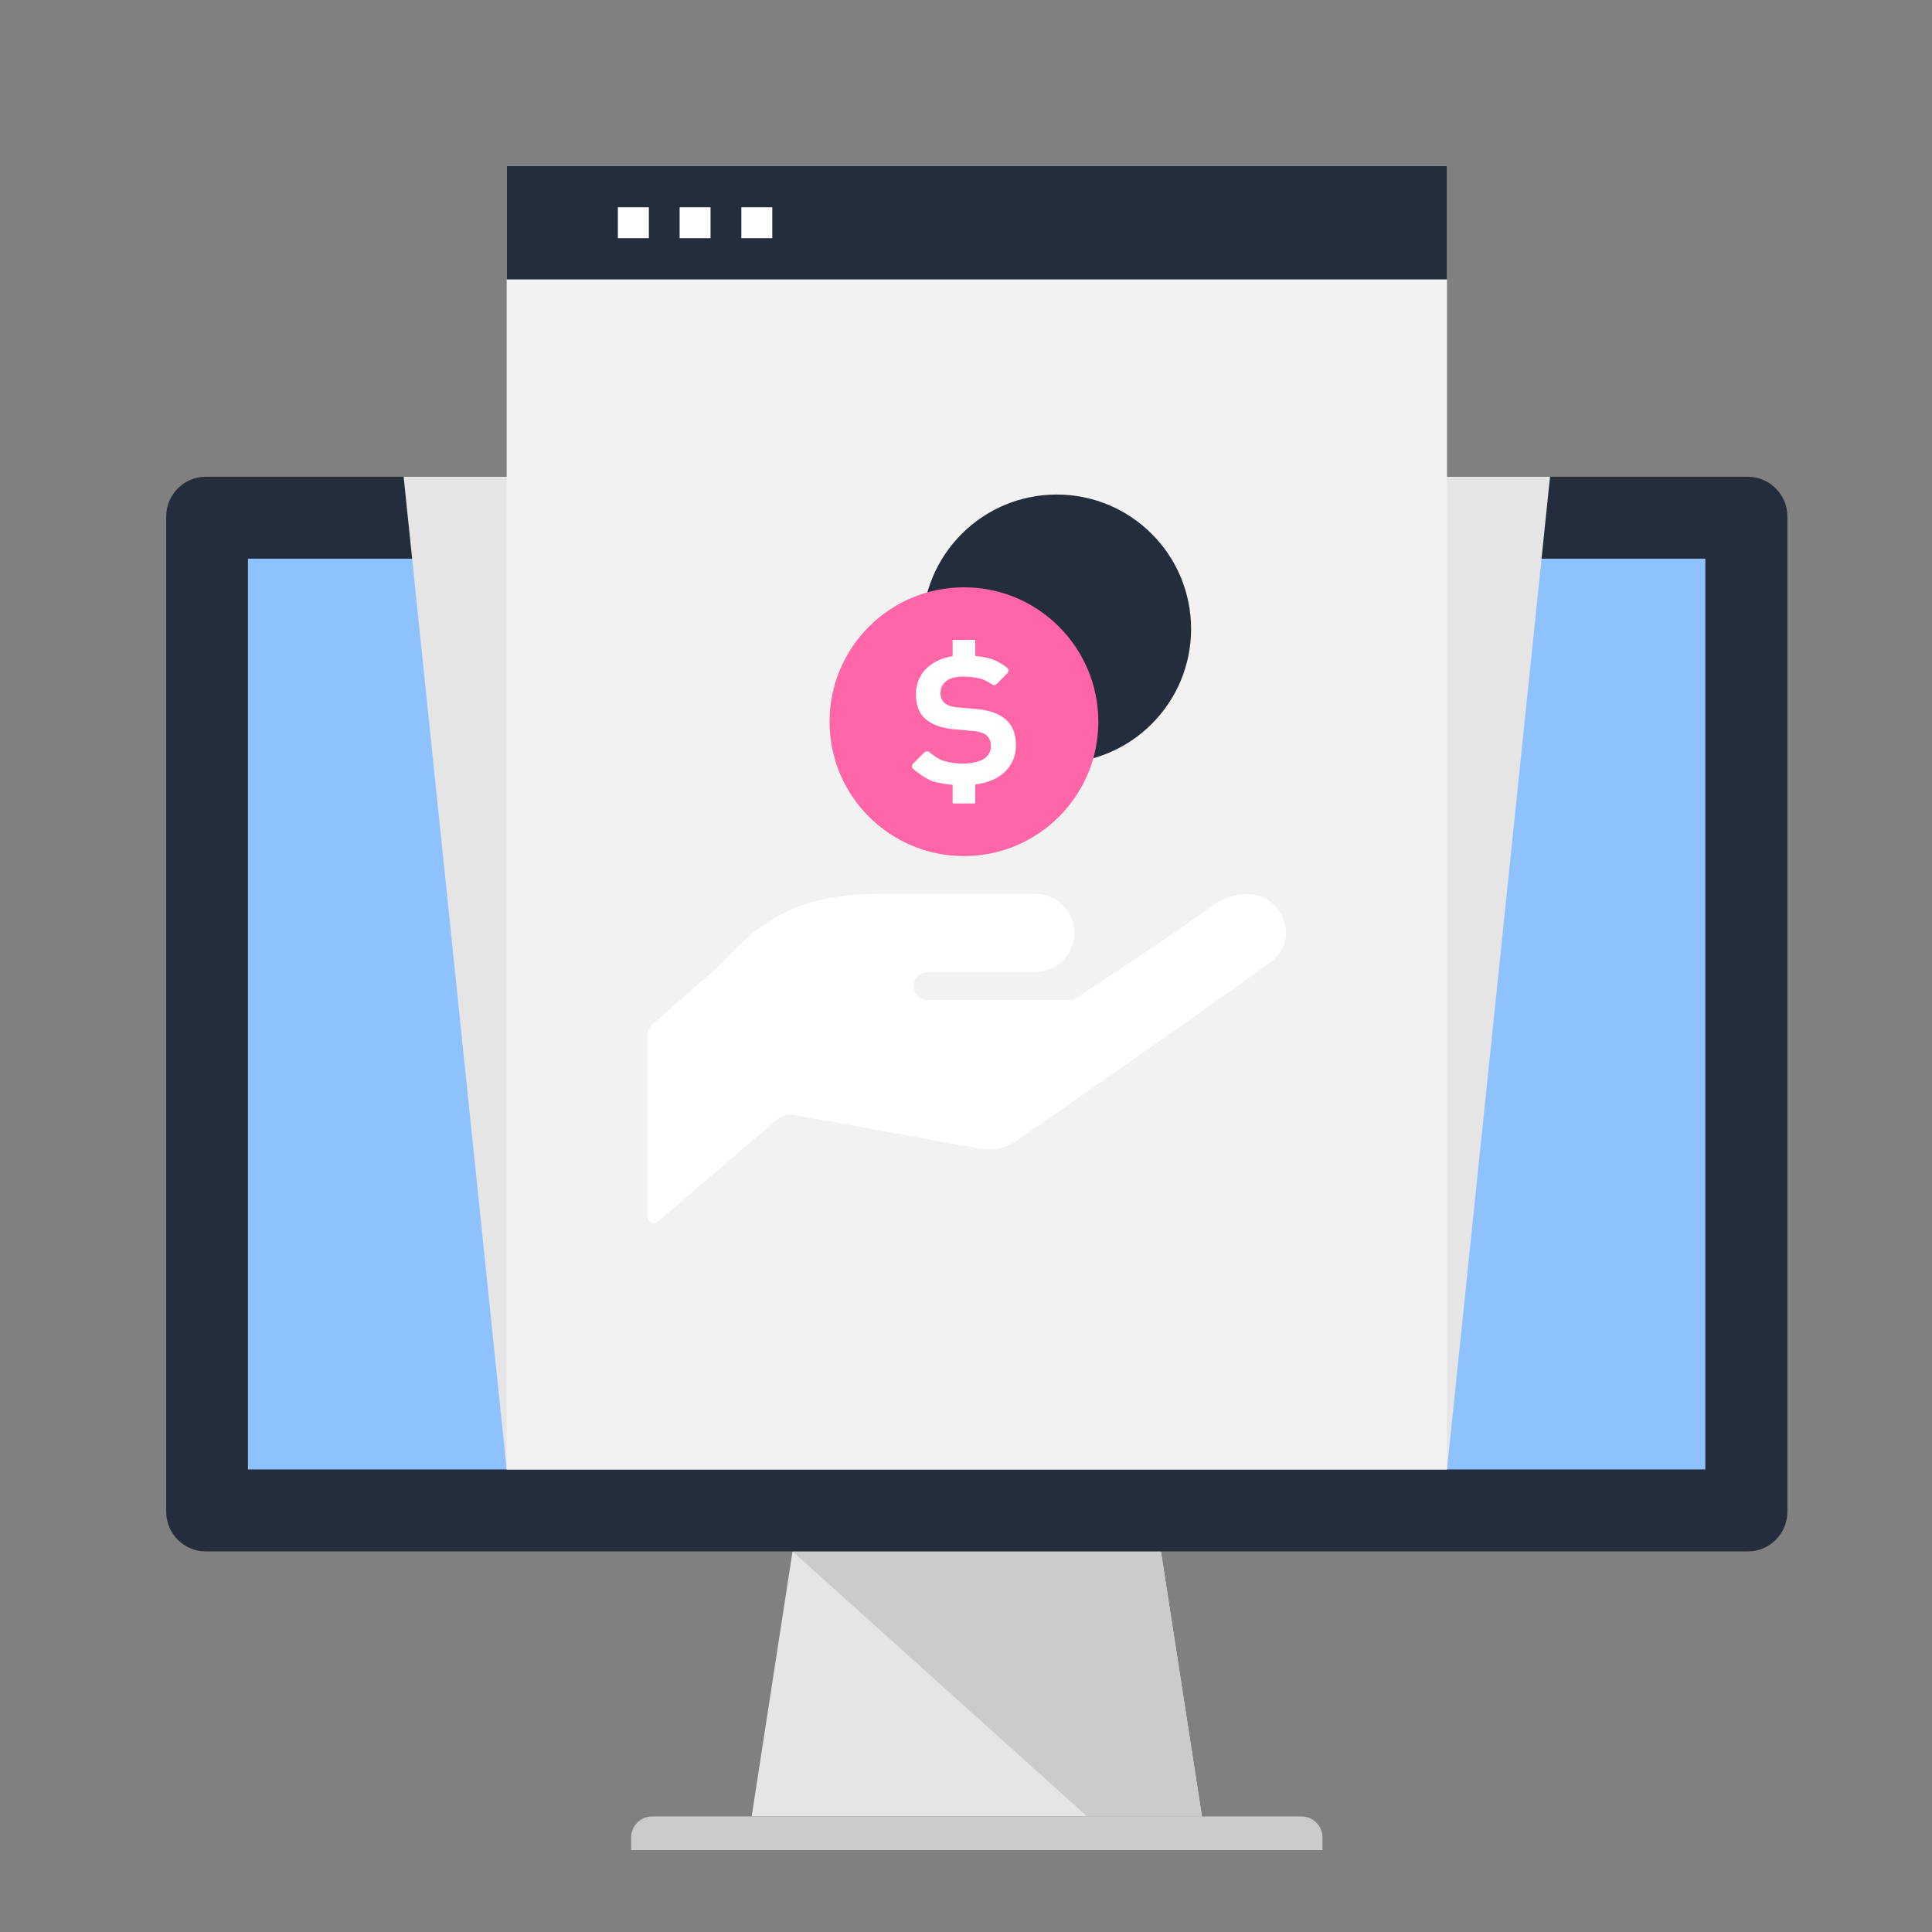 <?xml version="1.0" encoding="utf-8"?>
<!-- Generator: Adobe Illustrator 16.0.4, SVG Export Plug-In . SVG Version: 6.00 Build 0)  -->
<!DOCTYPE svg PUBLIC "-//W3C//DTD SVG 1.1//EN" "http://www.w3.org/Graphics/SVG/1.1/DTD/svg11.dtd">
<svg version="1.1" id="レイヤー_1" xmlns="http://www.w3.org/2000/svg" xmlns:xlink="http://www.w3.org/1999/xlink" x="0px"
	 y="0px" width="150px" height="150px" viewBox="0 0 150 150" enable-background="new 0 0 150 150" xml:space="preserve">
<rect x="0" y="0" width="150" height="150" fill="#808080" stroke="none"/>
<polygon fill="#E6E5E5" points="93.318,141.028 58.359,141.028 61.533,120.45 90.135,120.45 "/>
<polygon fill="#CCCBCA" points="93.318,141.028 90.135,120.45 61.533,120.45 84.404,141.028 "/>
<path fill="#CCCBCA" d="M102.676,143.642H49v-0.975c0-0.42,0.158-0.838,0.479-1.16s0.741-0.479,1.16-0.479h50.396
	c0.422,0,0.84,0.156,1.162,0.479c0.32,0.322,0.479,0.74,0.479,1.16V143.642z"/>
<path fill="#242D3C" d="M138.771,40.085v77.299c0,1.684-1.377,3.066-3.053,3.066H15.971c-1.689,0-3.066-1.383-3.066-3.066V40.085
	c0-1.682,1.377-3.068,3.052-3.068h119.751C137.395,37.017,138.771,38.403,138.771,40.085z"/>
<rect x="19.25" y="43.376" fill="#8EC2FF" width="113.152" height="70.711"/>
<polygon fill="#E6E5E5" points="120.344,37.017 31.338,37.017 39.338,114.083 112.344,114.083 "/>
<rect x="39.338" y="12.892" fill="#F2F2F2" width="73.006" height="101.191"/>
<rect x="39.339" y="12.892" fill="#242D3C" width="73.005" height="8.801"/>
<g>
	<rect x="47.971" y="16.093" fill="#FFFFFF" width="2.406" height="2.4"/>
	<rect x="52.766" y="16.093" fill="#FFFFFF" width="2.4" height="2.4"/>
	<rect x="57.559" y="16.093" fill="#FFFFFF" width="2.401" height="2.4"/>
</g>
<g>
	<path fill="#242D3C" d="M82.043,38.396c-5.761,0-10.433,4.671-10.433,10.434c0,5.761,4.672,10.432,10.433,10.432
		c5.763,0,10.433-4.671,10.433-10.432C92.476,43.067,87.806,38.396,82.043,38.396z"/>
	<path fill="#FF65A7" d="M74.841,45.599c-5.762,0-10.433,4.671-10.433,10.434c0,5.761,4.671,10.432,10.433,10.432
		c5.763,0,10.433-4.671,10.433-10.432C85.273,50.27,80.604,45.599,74.841,45.599z"/>
	<path fill="#FFFFFF" d="M72.022,75.468c2.022,0,8.342,0,8.342,0c1.678,0,3.035-1.359,3.035-3.035c0-1.676-1.357-3.034-3.035-3.034
		c-1.517,0-4.549,0-12.135,0c-7.587,0-9.989,3.161-12.643,5.815l-4.819,4.208c-0.312,0.272-0.491,0.666-0.491,1.081v13.984
		c0,0.188,0.108,0.355,0.278,0.434c0.169,0.078,0.369,0.051,0.512-0.071l9.312-7.981c0.328-0.28,0.765-0.398,1.188-0.321
		l14.511,2.637c1.012,0.185,2.054-0.048,2.895-0.641c0,0,18.521-12.878,19.886-14.017l0,0c1.304-1.196,1.288-2.932,0.093-4.234
		c-1.197-1.307-3.43-1.029-4.918,0.073c-1.365,1.138-10.686,7.263-10.686,7.263H72.022l-0.037,0.017
		c-0.596-0.02-1.064-0.52-1.045-1.115c0.021-0.597,0.521-1.064,1.116-1.043L72.022,75.468z"/>
</g>
<path fill="#FFFFFF" d="M78.563,59.205c-0.207,0.389-0.492,0.713-0.855,0.981c-0.362,0.266-0.796,0.464-1.302,0.594
	c-0.223,0.056-0.452,0.094-0.689,0.128v1.471h-1.755v-1.443c-0.498-0.04-0.98-0.119-1.427-0.243
	c-0.688-0.188-1.588-0.949-1.588-0.949c-0.077-0.044-0.129-0.122-0.138-0.21c-0.012-0.09,0.019-0.178,0.08-0.241l0.881-0.879
	c0.095-0.096,0.243-0.111,0.355-0.044c0,0,0.659,0.574,1.158,0.709c0.499,0.138,0.994,0.204,1.487,0.204
	c0.622,0,1.139-0.11,1.548-0.33c0.408-0.222,0.611-0.565,0.611-1.034c0-0.335-0.101-0.602-0.302-0.796
	c-0.199-0.192-0.542-0.314-1.022-0.369l-1.574-0.137c-0.934-0.09-1.652-0.351-2.159-0.777c-0.506-0.428-0.759-1.076-0.759-1.945
	c0-0.479,0.098-0.907,0.293-1.283c0.193-0.376,0.459-0.692,0.797-0.953c0.338-0.26,0.73-0.453,1.176-0.581
	c0.188-0.057,0.385-0.092,0.582-0.124v-1.269h1.755v1.244c0.41,0.04,0.802,0.104,1.165,0.206c0.616,0.168,1.266,0.672,1.266,0.672
	c0.08,0.042,0.134,0.121,0.147,0.213c0.015,0.09-0.017,0.179-0.079,0.244l-0.828,0.841c-0.086,0.088-0.22,0.112-0.334,0.052
	c0,0-0.488-0.347-0.91-0.457s-0.865-0.167-1.331-0.167c-0.61,0-1.062,0.119-1.353,0.353c-0.293,0.232-0.439,0.538-0.439,0.913
	c0,0.339,0.104,0.596,0.312,0.776c0.208,0.182,0.556,0.303,1.051,0.353l1.378,0.116c1.027,0.09,1.801,0.36,2.327,0.815
	s0.787,1.118,0.787,1.985C78.876,58.361,78.773,58.814,78.563,59.205z"/>
<rect fill-rule="evenodd" clip-rule="evenodd" fill="none" width="150" height="150"/>
</svg>

